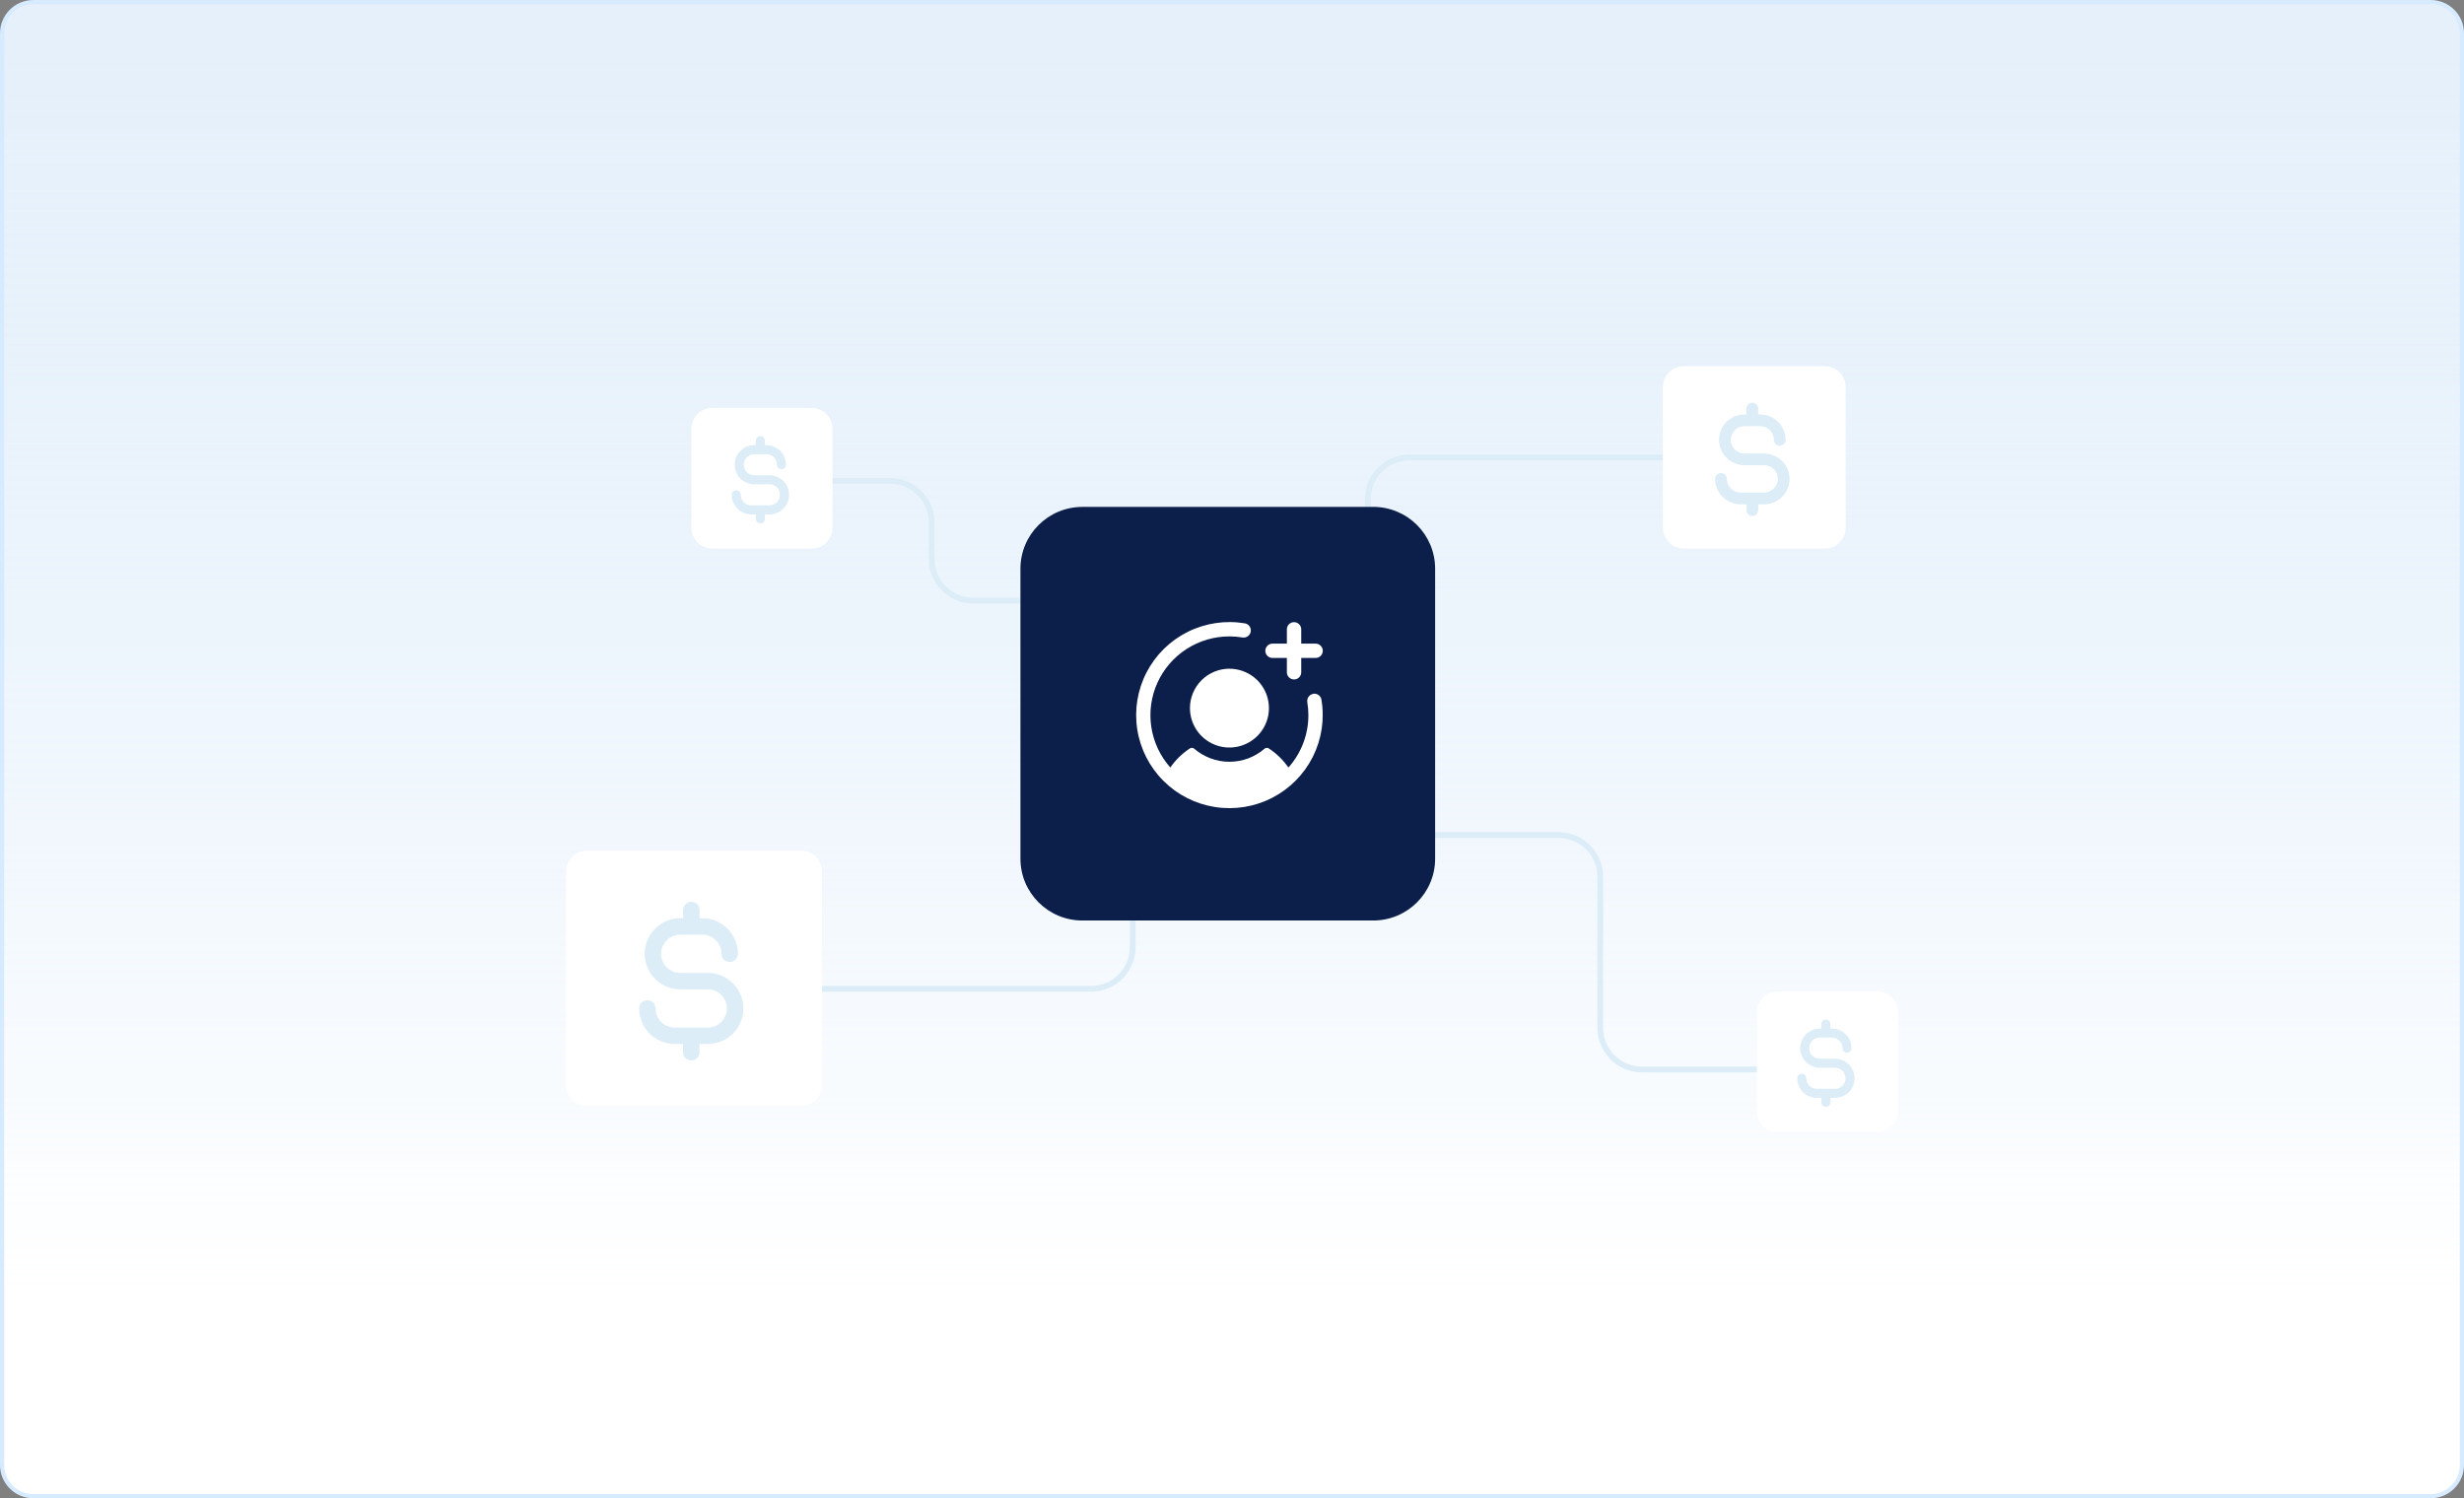 <svg width="592" height="360" viewBox="0 0 592 360" fill="none" xmlns="http://www.w3.org/2000/svg">
<rect x="0" y="0" width="592" height="360" fill="#808080" stroke="none"/>
<g clip-path="url(#clip0_4083_651)">
<path d="M584 0.5H8C3.858 0.5 0.5 3.858 0.5 8V352C0.5 356.142 3.858 359.5 8 359.5H584C588.142 359.5 591.5 356.142 591.5 352V8C591.5 3.858 588.142 0.5 584 0.5Z" fill="#F5F5F5"/>
<path d="M584 0.5H8C3.858 0.5 0.5 3.858 0.5 8V352C0.5 356.142 3.858 359.5 8 359.5H584C588.142 359.5 591.5 356.142 591.5 352V8C591.5 3.858 588.142 0.5 584 0.5Z" fill="url(#paint0_linear_4083_651)"/>
<path d="M584 0.5H8C3.858 0.5 0.5 3.858 0.5 8V352C0.5 356.142 3.858 359.5 8 359.5H584C588.142 359.5 591.5 356.142 591.5 352V8C591.5 3.858 588.142 0.5 584 0.5Z" stroke="#D6EBFF"/>
<g clip-path="url(#clip1_4083_651)">
<path d="M422.115 109.905H338.661C333.115 109.905 328.625 114.393 328.625 119.916V137.442" stroke="#DCEDF8" stroke-width="1.39"/>
<path d="M195.604 115.537H213.798C219.345 115.537 223.834 120.024 223.834 125.548V134.306C223.834 139.839 228.333 144.317 233.871 144.317H254.576" stroke="#DCEDF8" stroke-width="1.39"/>
<path d="M191.214 237.579H262.119C267.666 237.579 272.156 233.092 272.156 227.568V211.925" stroke="#DCEDF8" stroke-width="1.39"/>
<path d="M426.514 256.979H394.517C388.97 256.979 384.48 252.492 384.48 246.968V210.664C384.48 205.131 379.982 200.653 374.444 200.653H329.899" stroke="#DCEDF8" stroke-width="1.39"/>
<path d="M329.917 121.799H260.059C251.839 121.799 245.172 128.449 245.172 136.649V206.329C245.172 214.529 251.839 221.179 260.059 221.179H329.917C338.137 221.179 344.804 214.529 344.804 206.329V136.64C344.804 128.44 338.137 121.79 329.917 121.79V121.799Z" fill="#0C1E4A"/>
<path d="M295.381 160.681C297.26 160.681 299.094 161.24 300.657 162.276C302.219 163.312 303.43 164.799 304.153 166.52C304.866 168.25 305.056 170.151 304.695 171.99C304.324 173.828 303.421 175.513 302.093 176.837C300.765 178.162 299.076 179.063 297.233 179.432C295.39 179.802 293.484 179.613 291.749 178.892C290.015 178.171 288.533 176.963 287.495 175.405C286.456 173.846 285.896 172.017 285.896 170.142C285.896 167.628 286.898 165.222 288.678 163.447C290.458 161.672 292.87 160.672 295.39 160.672L295.381 160.681ZM305.734 158.095H309.184V161.537C309.184 161.997 309.365 162.429 309.69 162.753C310.016 163.078 310.449 163.258 310.91 163.258C311.371 163.258 311.804 163.078 312.129 162.753C312.455 162.429 312.635 161.997 312.635 161.537V158.095H316.086C316.547 158.095 316.98 157.915 317.306 157.59C317.631 157.266 317.812 156.833 317.812 156.374C317.812 155.914 317.631 155.482 317.306 155.157C316.98 154.833 316.547 154.653 316.086 154.653H312.635V151.211C312.635 150.751 312.455 150.319 312.129 149.994C311.804 149.67 311.371 149.49 310.91 149.49C310.449 149.49 310.016 149.67 309.69 149.994C309.365 150.319 309.184 150.751 309.184 151.211V154.653H305.734C305.273 154.653 304.839 154.833 304.514 155.157C304.189 155.482 304.008 155.914 304.008 156.374C304.008 156.833 304.189 157.266 304.514 157.59C304.839 157.915 305.273 158.095 305.734 158.095ZM315.508 166.727C315.056 166.799 314.659 167.052 314.388 167.421C314.126 167.791 314.017 168.25 314.09 168.701C314.261 169.746 314.352 170.8 314.352 171.854C314.352 176.486 312.644 180.964 309.555 184.424C308.299 182.613 306.709 181.054 304.857 179.838C304.704 179.73 304.514 179.685 304.324 179.694C304.135 179.703 303.954 179.784 303.809 179.901C301.47 181.928 298.47 183.037 295.372 183.037C292.273 183.037 289.274 181.919 286.934 179.901C286.79 179.775 286.609 179.703 286.42 179.685C286.23 179.676 286.04 179.721 285.878 179.829C284.035 181.045 282.436 182.595 281.18 184.415C278.75 181.685 277.169 178.315 276.618 174.711C276.067 171.106 276.564 167.412 278.063 164.087C279.563 160.762 281.993 157.933 285.065 155.95C288.136 153.968 291.713 152.914 295.372 152.914C296.429 152.914 297.495 153.004 298.534 153.175C298.985 153.247 299.446 153.139 299.807 152.869C300.178 152.607 300.422 152.202 300.503 151.76C300.575 151.31 300.476 150.85 300.214 150.481C299.952 150.111 299.555 149.859 299.103 149.778C294.414 148.994 289.599 149.715 285.354 151.832C281.108 153.95 277.639 157.365 275.462 161.582C273.285 165.799 272.508 170.593 273.239 175.269C273.971 179.955 276.175 184.28 279.536 187.632C282.896 190.984 287.233 193.183 291.93 193.913C296.628 194.643 301.434 193.868 305.652 191.696C309.871 189.524 313.295 186.073 315.427 181.829C317.55 177.594 318.272 172.791 317.486 168.115C317.414 167.664 317.161 167.259 316.791 166.998C316.42 166.736 315.951 166.628 315.499 166.7L315.508 166.727Z" fill="white"/>
<path d="M438.429 88H404.553C401.779 88 399.53 90.243 399.53 93.01V126.8C399.53 129.567 401.779 131.81 404.553 131.81H438.429C441.203 131.81 443.452 129.567 443.452 126.8V93.01C443.452 90.243 441.203 88 438.429 88Z" fill="white"/>
<path d="M429.965 115.068C429.965 116.69 429.314 118.24 428.167 119.385C427.02 120.529 425.466 121.169 423.84 121.178H422.431V122.583C422.431 122.953 422.277 123.313 422.015 123.584C421.753 123.845 421.392 123.998 421.021 123.998C420.651 123.998 420.29 123.854 420.028 123.584C419.766 123.322 419.612 122.962 419.612 122.583V121.178H418.203C416.586 121.178 415.023 120.529 413.876 119.385C412.729 118.24 412.087 116.69 412.078 115.068C412.078 114.699 412.232 114.339 412.494 114.068C412.756 113.807 413.117 113.654 413.487 113.654C413.858 113.654 414.219 113.798 414.481 114.068C414.743 114.33 414.897 114.69 414.897 115.068C414.897 115.942 415.24 116.771 415.863 117.393C416.478 118.006 417.318 118.357 418.194 118.357H423.84C424.716 118.357 425.547 118.015 426.171 117.393C426.785 116.78 427.137 115.942 427.137 115.068C427.137 114.194 426.794 113.365 426.171 112.744C425.556 112.131 424.716 111.78 423.84 111.78H419.133C417.507 111.78 415.954 111.14 414.806 109.995C413.659 108.851 413.018 107.301 413.018 105.679C413.018 104.057 413.659 102.507 414.806 101.363C415.954 100.219 417.507 99.579 419.133 99.579H419.603V98.173C419.603 97.804 419.757 97.443 420.019 97.173C420.281 96.912 420.642 96.758 421.012 96.758C421.383 96.758 421.744 96.903 422.006 97.173C422.268 97.434 422.422 97.795 422.422 98.173V99.579H422.891C424.508 99.579 426.071 100.228 427.219 101.372C428.366 102.516 429.007 104.066 429.016 105.688C429.016 106.058 428.863 106.418 428.601 106.688C428.339 106.95 427.977 107.103 427.607 107.103C427.237 107.103 426.875 106.959 426.613 106.688C426.351 106.427 426.198 106.067 426.198 105.688C426.198 104.814 425.855 103.985 425.231 103.363C424.617 102.751 423.777 102.399 422.9 102.399H419.133C418.257 102.399 417.426 102.742 416.803 103.363C416.188 103.976 415.836 104.814 415.836 105.688C415.836 106.562 416.179 107.391 416.803 108.013C417.417 108.626 418.257 108.977 419.133 108.977H423.84C425.457 108.977 427.02 109.626 428.167 110.77C429.314 111.915 429.956 113.465 429.965 115.086V115.068Z" fill="#DCEDF8"/>
<path d="M192.47 204.41H141.023C138.249 204.41 136 206.653 136 209.42V260.736C136 263.503 138.249 265.746 141.023 265.746H192.47C195.243 265.746 197.492 263.503 197.492 260.736V209.42C197.492 206.653 195.243 204.41 192.47 204.41Z" fill="white"/>
<path d="M178.603 242.31C178.603 244.571 177.7 246.743 176.092 248.347C174.484 249.951 172.306 250.852 170.039 250.852H168.061V252.825C168.061 253.348 167.853 253.852 167.482 254.222C167.112 254.591 166.606 254.798 166.082 254.798C165.558 254.798 165.052 254.591 164.682 254.222C164.312 253.852 164.104 253.348 164.104 252.825V250.852H162.125C159.858 250.852 157.681 249.951 156.073 248.347C154.465 246.743 153.562 244.571 153.562 242.31C153.562 241.787 153.769 241.282 154.14 240.913C154.51 240.543 155.016 240.336 155.54 240.336C156.064 240.336 156.57 240.543 156.94 240.913C157.31 241.282 157.518 241.787 157.518 242.31C157.518 243.526 158.006 244.697 158.873 245.562C159.741 246.427 160.915 246.905 162.134 246.905H170.039C171.258 246.905 172.433 246.418 173.3 245.562C174.167 244.697 174.655 243.526 174.655 242.31C174.655 241.093 174.167 239.922 173.3 239.057C172.433 238.192 171.258 237.714 170.039 237.714H163.453C161.186 237.714 159 236.813 157.401 235.209C155.802 233.605 154.889 231.433 154.889 229.172C154.889 226.91 155.793 224.729 157.401 223.135C159.009 221.531 161.186 220.63 163.453 220.63H164.113V218.656C164.113 218.134 164.321 217.629 164.691 217.26C165.061 216.89 165.567 216.683 166.091 216.683C166.615 216.683 167.121 216.89 167.491 217.26C167.862 217.629 168.07 218.134 168.07 218.656V220.63H168.729C170.997 220.63 173.174 221.531 174.782 223.135C176.39 224.738 177.293 226.91 177.293 229.172C177.293 229.694 177.085 230.199 176.715 230.568C176.344 230.938 175.839 231.145 175.315 231.145C174.791 231.145 174.285 230.938 173.914 230.568C173.544 230.199 173.336 229.694 173.336 229.172C173.336 227.955 172.848 226.784 171.981 225.919C171.114 225.054 169.94 224.576 168.72 224.576H163.453C162.234 224.576 161.059 225.063 160.192 225.919C159.325 226.784 158.837 227.955 158.837 229.172C158.837 230.388 159.325 231.56 160.192 232.425C161.059 233.29 162.234 233.767 163.453 233.767H170.039C172.306 233.767 174.484 234.668 176.092 236.272C177.7 237.876 178.603 240.048 178.603 242.31Z" fill="#DCEDF8"/>
<path d="M194.981 98.011H171.141C168.367 98.011 166.118 100.254 166.118 103.021V126.8C166.118 129.567 168.367 131.81 171.141 131.81H194.981C197.755 131.81 200.003 129.567 200.003 126.8V103.021C200.003 100.254 197.755 98.011 194.981 98.011Z" fill="white"/>
<path d="M189.588 118.898C189.588 120.141 189.091 121.34 188.205 122.223C187.32 123.106 186.119 123.602 184.872 123.602H183.779V124.692C183.779 124.98 183.662 125.26 183.463 125.458C183.255 125.665 182.984 125.773 182.695 125.773C182.406 125.773 182.126 125.656 181.927 125.458C181.719 125.251 181.611 124.98 181.611 124.692V123.602H180.518C179.262 123.602 178.07 123.106 177.184 122.223C176.299 121.34 175.802 120.141 175.802 118.898C175.802 118.61 175.92 118.33 176.118 118.132C176.326 117.925 176.597 117.817 176.886 117.817C177.175 117.817 177.455 117.934 177.654 118.132C177.862 118.339 177.97 118.61 177.97 118.898C177.97 119.574 178.241 120.214 178.711 120.691C179.181 121.169 179.831 121.43 180.509 121.43H184.863C185.541 121.43 186.182 121.16 186.661 120.691C187.14 120.214 187.401 119.574 187.401 118.898C187.401 118.222 187.13 117.582 186.661 117.105C186.182 116.627 185.541 116.366 184.863 116.366H181.231C179.976 116.366 178.783 115.87 177.898 114.987C177.013 114.104 176.516 112.906 176.516 111.662C176.516 110.419 177.013 109.22 177.898 108.337C178.783 107.454 179.985 106.959 181.231 106.959H181.593V105.868C181.593 105.58 181.71 105.301 181.909 105.102C182.117 104.895 182.388 104.787 182.677 104.787C182.966 104.787 183.246 104.904 183.445 105.102C183.643 105.301 183.761 105.58 183.761 105.868V106.959H184.122C185.378 106.959 186.57 107.454 187.456 108.337C188.341 109.22 188.838 110.419 188.838 111.662C188.838 111.951 188.72 112.23 188.522 112.428C188.314 112.635 188.043 112.744 187.754 112.744C187.465 112.744 187.185 112.626 186.986 112.428C186.778 112.221 186.67 111.951 186.67 111.662C186.67 110.987 186.399 110.347 185.929 109.869C185.45 109.392 184.809 109.13 184.131 109.13H181.231C180.554 109.13 179.913 109.401 179.434 109.869C178.955 110.338 178.693 110.987 178.693 111.662C178.693 112.338 178.964 112.978 179.434 113.455C179.913 113.933 180.554 114.194 181.231 114.194H184.863C186.11 114.194 187.311 114.69 188.196 115.573C189.082 116.456 189.579 117.654 189.579 118.898H189.588Z" fill="#DCEDF8"/>
<path d="M450.977 238.209H427.137C424.363 238.209 422.115 240.453 422.115 243.219V266.999C422.115 269.766 424.363 272.009 427.137 272.009H450.977C453.751 272.009 456 269.766 456 266.999V243.219C456 240.453 453.751 238.209 450.977 238.209Z" fill="white"/>
<path d="M445.593 259.088C445.593 260.331 445.096 261.53 444.211 262.413C443.326 263.296 442.124 263.791 440.877 263.791H439.784V264.882C439.784 265.17 439.667 265.449 439.468 265.647C439.26 265.855 438.989 265.963 438.7 265.963C438.411 265.963 438.131 265.846 437.932 265.647C437.725 265.44 437.616 265.17 437.616 264.882V263.791H436.523C435.277 263.791 434.075 263.296 433.19 262.413C432.304 261.53 431.808 260.331 431.808 259.088C431.808 258.799 431.925 258.52 432.124 258.322C432.332 258.114 432.603 258.006 432.892 258.006C433.181 258.006 433.461 258.124 433.66 258.322C433.867 258.529 433.976 258.799 433.976 259.088C433.976 259.763 434.247 260.403 434.716 260.881C435.186 261.358 435.837 261.62 436.514 261.62H440.868C441.546 261.62 442.187 261.349 442.666 260.881C443.145 260.412 443.407 259.763 443.407 259.088C443.407 258.412 443.136 257.772 442.666 257.295C442.187 256.817 441.546 256.556 440.868 256.556H437.237C435.99 256.556 434.789 256.06 433.903 255.177C433.018 254.294 432.521 253.095 432.521 251.852C432.521 250.609 433.018 249.41 433.903 248.518C434.789 247.635 435.99 247.139 437.237 247.139H437.598V246.049C437.598 245.761 437.716 245.481 437.914 245.283C438.122 245.076 438.393 244.968 438.682 244.968C438.971 244.968 439.251 245.085 439.45 245.283C439.658 245.49 439.766 245.761 439.766 246.049V247.139H440.128C441.374 247.139 442.576 247.635 443.461 248.518C444.346 249.401 444.843 250.6 444.843 251.843C444.843 252.131 444.726 252.411 444.527 252.609C444.319 252.816 444.048 252.924 443.759 252.924C443.47 252.924 443.19 252.807 442.991 252.609C442.784 252.402 442.675 252.131 442.675 251.843C442.675 251.167 442.404 250.527 441.925 250.05C441.447 249.572 440.805 249.311 440.128 249.311H437.219C436.541 249.311 435.9 249.581 435.421 250.05C434.942 250.527 434.68 251.167 434.68 251.843C434.68 252.519 434.951 253.159 435.421 253.636C435.9 254.114 436.541 254.384 437.219 254.384H440.85C442.097 254.384 443.298 254.88 444.184 255.763C445.069 256.646 445.566 257.844 445.566 259.088H445.593Z" fill="#DCEDF8"/>
</g>
</g>
<defs>
<linearGradient id="paint0_linear_4083_651" x1="296" y1="-8.17177e-10" x2="296" y2="360" gradientUnits="userSpaceOnUse">
<stop stop-color="#D6EBFF" stop-opacity="0.5"/>
<stop offset="0.86" stop-color="white"/>
</linearGradient>
<clipPath id="clip0_4083_651">
<rect width="592" height="360" fill="white"/>
</clipPath>
<clipPath id="clip1_4083_651">
<rect width="320" height="184" fill="white" transform="translate(136 88)"/>
</clipPath>
</defs>
</svg>
